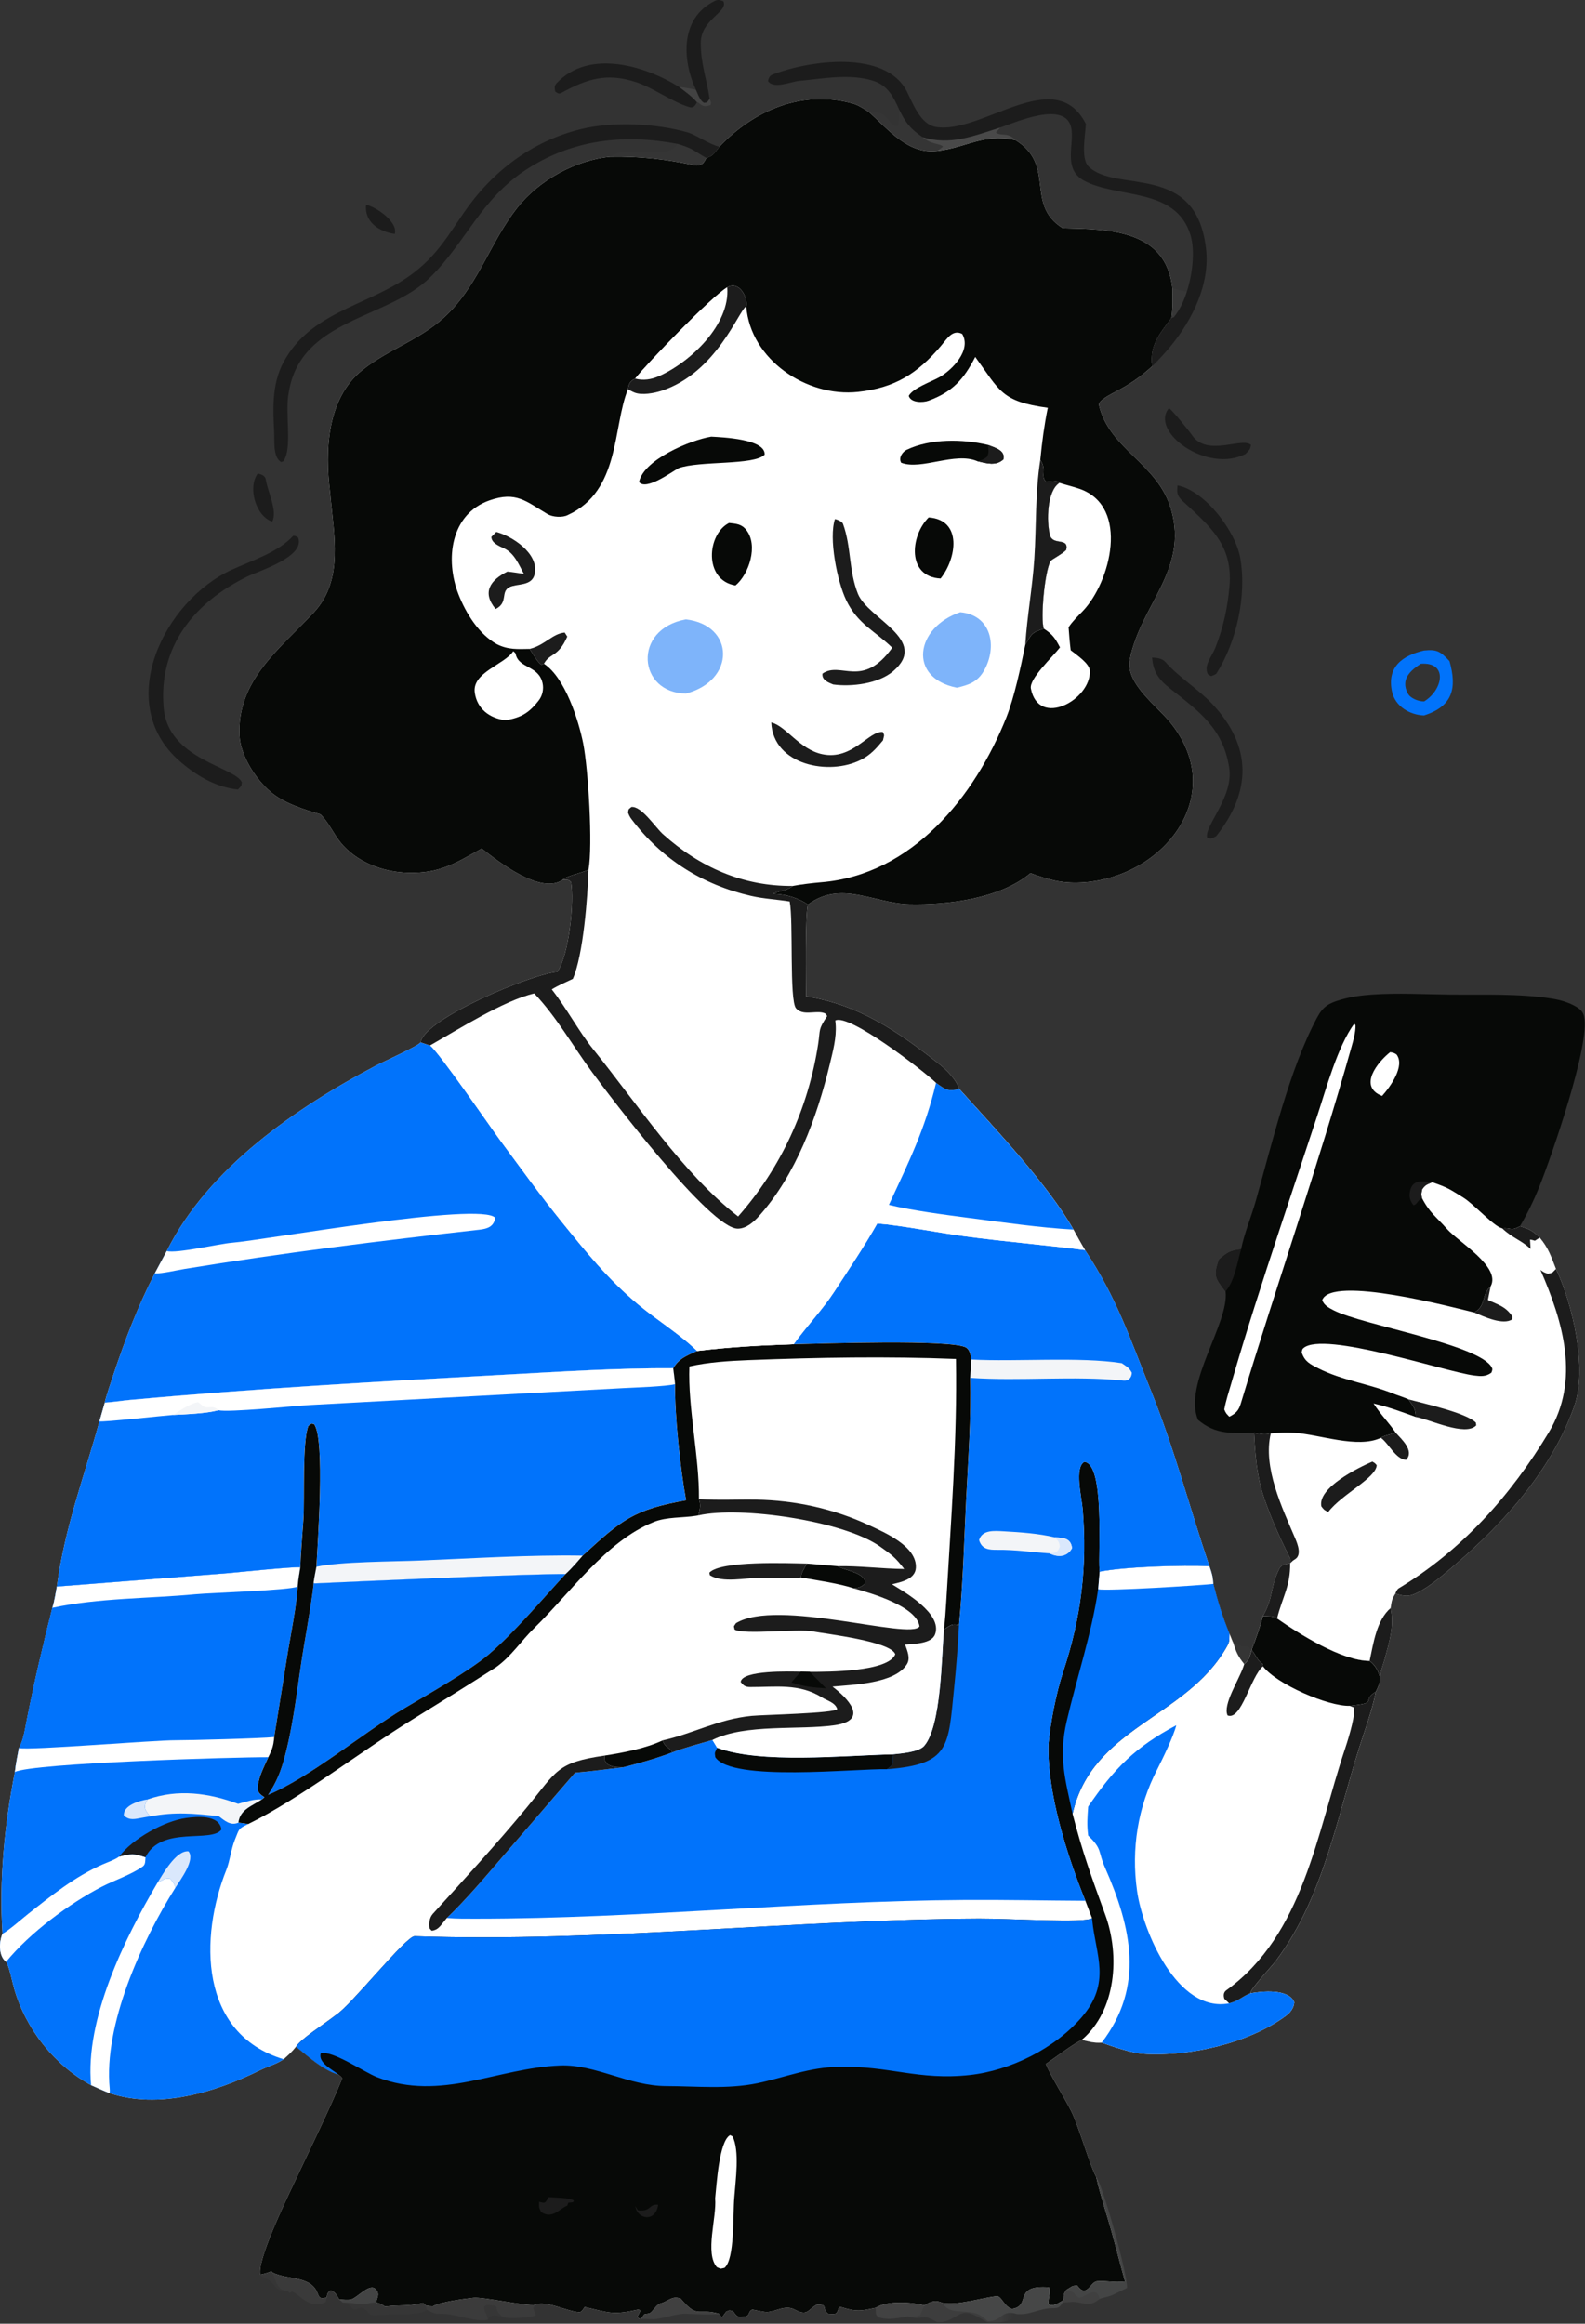 <?xml version="1.0" encoding="UTF-8"?> <svg xmlns="http://www.w3.org/2000/svg" width="1170" height="1715" viewBox="0 0 1170 1715" fill="none"><rect x="0" y="0" width="1170" height="1715" fill="#333333" stroke="none"/><path d="M310.492 769.312L317.435 771.573C323.78 776.065 362.043 831.91 369.894 842.502C384.04 861.589 399.22 882.738 414.884 902.058C432.94 924.328 448.986 944.339 471.441 962.999C485.421 974.619 501.824 984.628 514.592 997.078C539.962 994.058 560.39 993.019 585.84 992.119C594.967 979.409 607.275 966.349 615.585 953.659C625.765 938.139 638.475 919.068 647.575 902.958C665.825 904.428 693.305 909.919 713.025 912.539C742.465 916.449 771.825 918.859 800.935 922.619C824.725 958.679 833.695 986.949 849.545 1026.29C867.125 1069.91 877.825 1111.9 892.725 1155.89C894.695 1161.67 895.145 1162.97 895.645 1169.01C898.915 1181.84 902.465 1193.39 907.545 1205.69C908.005 1206.82 909.915 1211.78 910.365 1212.55C912.405 1219.29 913.995 1222.7 918.455 1228.22C922.105 1225.33 922.515 1222.38 923.975 1217.87L924.115 1217.09C926.545 1211.07 930.775 1198.87 932.205 1192.72C935.755 1192.84 940.105 1192.44 942.685 1194.5C959.095 1205.93 990.345 1225.77 1011.02 1225.83C1015.39 1229.09 1017.57 1233.36 1018.83 1238.69C1018.4 1243.03 1017.48 1244.42 1015.64 1248.5C1013.91 1257.32 1010.11 1269.54 1007.19 1278.08C987.625 1335.44 979.045 1397.36 941.895 1447.05C938.405 1451.71 923.335 1467.53 922.825 1471.23C931.565 1469.58 951.195 1467.64 955.375 1477.75C955.065 1481.93 952.595 1485.23 949.165 1487.78C921.765 1508.09 877.815 1518.05 844.085 1515.85C835.425 1515.29 820.795 1510.3 813.235 1507.56C807.285 1507.89 804.235 1506.88 798.535 1505.52C792.335 1508.48 778.615 1518.78 772.025 1523.31C775.575 1532.22 785.745 1548.09 790.895 1558.42C796.455 1569.56 804.595 1598.62 809.125 1606.55C812.055 1619.62 816.515 1632.78 820.175 1645.75C823.755 1658.41 826.885 1671.19 830.475 1683.81C822.395 1684.89 816.355 1682.99 809.625 1683.7C804.845 1684.2 802.195 1696.52 795.235 1686.89C791.205 1686.82 791.235 1687.71 787.085 1690.1C785.035 1693.18 785.315 1693.46 785.155 1697.09L784.325 1698.06C780.945 1699.95 778.995 1701.55 775.185 1701.37L773.885 1700.05C774.035 1695 775.655 1691.66 774.485 1688.21C747.135 1686.06 761.705 1702.02 747.035 1704.09C741.265 1702.66 739.275 1694.3 735.665 1694.71C724.105 1696.03 707.085 1701.67 695.685 1699.65C690.705 1697.32 686.855 1698.54 682.485 1701.47C672.855 1699.09 655.065 1697.71 646.455 1703.28C635.435 1705.62 632.515 1706.27 621.715 1703.02C620.455 1702.64 620.645 1702.75 619.315 1702.96C617.495 1708.42 617.345 1708.09 611.515 1707.76C606.195 1704.07 611.825 1700.61 603.035 1700.89C595.986 1704.86 596.304 1709.74 586.548 1704.57C579.754 1700.97 573.226 1705.87 566.323 1706.43C564.579 1706.54 557.577 1705.04 555.351 1704.58C550.957 1706.64 555.54 1710.2 545.531 1710.05C543.137 1708.98 542.777 1708.01 541.185 1705.87C537.726 1704.99 539.376 1704.89 536.058 1706.15L533.002 1710.27C531.545 1709.14 532.17 1709.89 531.343 1707.86C514.972 1702.86 515.438 1712.06 502.429 1696.45C495.763 1694.2 493.658 1698.39 487.474 1700.09C484.395 1700.94 482.381 1705.56 479.628 1707.33C474.478 1708.52 476.612 1706.73 473.159 1711.55L471.416 1711.09L470.594 1709.68L472.785 1705.44L471.461 1704.52C452.349 1708.77 450.317 1707.06 431.586 1702.68C431.408 1702.63 429.698 1706.62 427.625 1706.51C418.81 1706.08 402.695 1697.47 395.016 1701.01C389.614 1702.4 356.579 1695.05 349.399 1695.9C341.956 1696.77 325.437 1698.81 319.577 1702.15C317.214 1702.05 316.707 1702.07 314.388 1701.66C314.149 1701.25 312.692 1700.04 312.274 1699.66C300.98 1702.44 295.208 1700.95 284.236 1702.37C281.647 1700.67 280.865 1700.15 277.755 1699.36C277.923 1695.86 280.806 1693.66 277.548 1689.77C273.069 1684.42 263.797 1696 259.019 1697.13C256.666 1697.69 252.706 1697.23 250.359 1697.02C248.427 1693.8 247.38 1691.35 243.875 1690.42C241.504 1692.45 241.802 1692.63 241.034 1695.77C236.938 1696.44 235.928 1696.62 234.49 1692.7C229.616 1679.4 212.632 1682.92 201.155 1677.25L200.457 1676.31C197.957 1677.27 196.719 1677.75 194.094 1678.35L192.186 1678.77C189.527 1668.84 210.592 1624.86 216.001 1613.52C224.64 1594.79 244.461 1554.52 252.465 1534.25C252.834 1533.32 250.993 1532.16 249.895 1531.18C238.417 1527.75 227.935 1518.11 218.521 1510.57C215.311 1514.62 213.162 1516.41 209.378 1519.83C203.689 1523.61 197.877 1524.95 191.79 1527.97C159.007 1544.23 117.002 1556.95 80.924 1544.84C76.483 1543.15 71.628 1540.87 67.229 1538.94C39.996 1524.02 19.046 1497.51 10.453 1467.72C9.252 1463.56 6.544 1450.2 4.494 1447.93C-1.175 1443.6 -0.794 1433.08 1.874 1427.16C-0.758 1387.84 3.355 1346.46 11.006 1307.82C11.637 1301.82 12.83 1296.08 13.965 1290.15C17.316 1284.5 18.535 1275.7 19.84 1269.05C25.288 1241.32 31.71 1214.04 38.655 1186.64C40.156 1182.05 41.081 1175.81 41.979 1170.95C47.882 1127.07 62.022 1090.36 73.406 1049.02L77.345 1035.25C77.881 1031.72 82.309 1018.88 83.666 1014.81C92.327 988.828 101.676 964.249 114.219 939.879L123.094 923.328C153.652 862.068 218.782 817.369 277.754 786.357C283.607 783.279 308.508 772.091 310.492 769.312Z" fill="white"></path><path d="M801.193 1402.86C787.853 1369.82 773.013 1323.69 773.933 1287.48C775.483 1270.85 779.603 1249.68 784.783 1233.86C798.143 1193.69 802.713 1155.87 799.193 1113.79C798.483 1105.27 792.953 1082.99 800.423 1078.92C815.713 1080.49 810.453 1146.1 811.603 1158.69L811.723 1159.96C831.003 1156.18 872.933 1155.03 892.723 1155.89C894.693 1161.67 895.143 1162.97 895.643 1169.01C898.913 1181.84 902.463 1193.39 907.543 1205.69C908.003 1206.82 909.913 1211.78 910.363 1212.55C912.403 1219.29 913.993 1222.7 918.453 1228.22C922.103 1225.33 922.513 1222.38 923.973 1217.87L924.113 1217.09C926.543 1211.07 930.773 1198.87 932.203 1192.72C935.753 1192.84 940.103 1192.44 942.683 1194.5C959.093 1205.93 990.343 1225.77 1011.01 1225.83C1015.38 1229.09 1017.57 1233.36 1018.83 1238.69C1018.4 1243.03 1017.47 1244.42 1015.63 1248.5C1013.9 1257.32 1010.11 1269.54 1007.19 1278.08C987.623 1335.44 979.043 1397.36 941.893 1447.05C938.403 1451.71 923.333 1467.53 922.823 1471.23C931.563 1469.58 951.193 1467.64 955.373 1477.75C955.063 1481.93 952.593 1485.23 949.163 1487.78C921.763 1508.09 877.813 1518.05 844.083 1515.85C835.423 1515.29 820.793 1510.3 813.233 1507.56C807.283 1507.89 804.233 1506.88 798.533 1505.52C792.333 1508.48 778.613 1518.78 772.023 1523.31C775.573 1532.22 785.743 1548.09 790.893 1558.42C796.453 1569.56 804.593 1598.62 809.123 1606.55C812.053 1619.62 816.513 1632.78 820.173 1645.75C823.753 1658.41 826.883 1671.19 830.473 1683.81C822.393 1684.89 816.353 1682.99 809.623 1683.7C804.843 1684.2 802.193 1696.52 795.233 1686.89C791.203 1686.82 791.233 1687.71 787.083 1690.1C785.033 1693.18 785.313 1693.46 785.153 1697.09L784.323 1698.06C780.943 1699.95 778.993 1701.55 775.183 1701.37L773.883 1700.05C774.033 1695 775.653 1691.66 774.483 1688.21C747.133 1686.06 761.703 1702.02 747.033 1704.09C741.263 1702.66 739.273 1694.3 735.663 1694.71C724.103 1696.03 707.083 1701.67 695.683 1699.65C690.703 1697.32 686.853 1698.54 682.483 1701.47C672.853 1699.09 655.063 1697.71 646.453 1703.28C635.433 1705.62 632.513 1706.27 621.713 1703.02C620.453 1702.64 620.643 1702.75 619.313 1702.96C617.493 1708.42 617.343 1708.09 611.513 1707.76C606.193 1704.07 611.823 1700.61 603.033 1700.89C595.984 1704.86 596.302 1709.74 586.546 1704.57C579.752 1700.97 573.224 1705.87 566.321 1706.43C564.577 1706.54 557.575 1705.04 555.349 1704.58C550.955 1706.64 555.538 1710.2 545.529 1710.05C543.135 1708.98 542.775 1708.01 541.183 1705.87C537.724 1704.99 539.374 1704.89 536.056 1706.15L533 1710.27C531.543 1709.14 532.168 1709.89 531.341 1707.86C514.97 1702.86 515.436 1712.06 502.427 1696.45C495.761 1694.2 493.656 1698.39 487.472 1700.09C484.393 1700.94 482.379 1705.56 479.626 1707.33C474.476 1708.52 476.61 1706.73 473.157 1711.55L471.414 1711.09L470.592 1709.68L472.783 1705.44L471.459 1704.52C452.347 1708.77 450.315 1707.06 431.584 1702.68C431.406 1702.63 429.696 1706.62 427.623 1706.51C418.808 1706.08 402.693 1697.47 395.014 1701.01C389.612 1702.4 356.577 1695.05 349.397 1695.9C341.954 1696.77 325.435 1698.81 319.575 1702.15C317.212 1702.05 316.705 1702.07 314.386 1701.66C314.147 1701.25 312.69 1700.04 312.272 1699.66C300.978 1702.44 295.206 1700.95 284.234 1702.37C281.645 1700.67 280.863 1700.15 277.753 1699.36C277.921 1695.86 280.804 1693.66 277.546 1689.77C273.067 1684.42 263.795 1696 259.017 1697.13C256.664 1697.69 252.704 1697.23 250.357 1697.02C248.425 1693.8 247.378 1691.35 243.873 1690.42C241.502 1692.45 241.8 1692.63 241.032 1695.77C236.936 1696.44 235.926 1696.62 234.488 1692.7C229.614 1679.4 212.63 1682.92 201.153 1677.25L200.455 1676.31C197.955 1677.27 196.717 1677.75 194.092 1678.35L192.184 1678.77C189.525 1668.84 210.59 1624.86 215.999 1613.52C224.638 1594.79 244.459 1554.52 252.463 1534.25C252.832 1533.32 250.991 1532.16 249.893 1531.18C238.415 1527.75 227.933 1518.11 218.519 1510.57C221.86 1504.89 238.692 1494.36 248.156 1486.99C258.89 1480.33 299.703 1428.81 306.071 1429.04C442.535 1433.8 586.215 1416.65 722.753 1416.04C747.253 1415.94 800.423 1419.61 806.113 1415.74L801.193 1402.86Z" fill="#070907"></path><path d="M806.117 1415.74L806.268 1417.36C808.818 1442.89 820.557 1463.11 798.487 1488.8C778.707 1511.84 745.947 1528.15 715.817 1531.45C677.647 1535.62 656.247 1524.36 619.167 1525.46C598.107 1525.48 579.281 1533.3 559.042 1537.51C537.051 1542.08 513.788 1539.66 491.916 1539.62C464.183 1539.58 439.552 1523.42 413.458 1524.42C366.814 1526.21 325.659 1551.26 278.432 1533.08C268.746 1529.35 245.3 1513.02 236.731 1515.46C234.688 1522.59 245.699 1527.53 249.897 1531.18C238.419 1527.75 227.937 1518.11 218.523 1510.57C221.864 1504.89 238.696 1494.36 248.16 1486.99C258.894 1480.33 299.707 1428.81 306.075 1429.04C442.539 1433.8 586.22 1416.65 722.758 1416.04C747.258 1415.94 800.427 1419.61 806.117 1415.74Z" fill="#0173FB"></path><path d="M527.902 1622.53C528.984 1613.04 530.684 1580.28 538.929 1575.81L540.708 1576.7C546.157 1587.2 542.94 1609.33 542.054 1621.65C540.865 1634.91 542.529 1667.13 534.821 1673.77C531.044 1674.53 532.841 1674.68 529.234 1673.3C520.1 1663.07 529.174 1636.7 527.902 1622.53Z" fill="white"></path><path d="M469.016 1628.24L470.844 1631.29C480.896 1632.5 478.777 1626.39 485.826 1627.18C483.993 1640.38 470.349 1638.14 469.016 1628.24Z" fill="#1C1C1C"></path><path d="M932.202 1192.72C935.752 1192.84 940.102 1192.44 942.682 1194.5C959.092 1205.93 990.342 1225.77 1011.01 1225.83C1015.38 1229.09 1017.57 1233.36 1018.83 1238.69C1018.4 1243.03 1017.47 1244.42 1015.63 1248.5C1013.9 1257.32 1010.11 1269.54 1007.19 1278.08C987.622 1335.44 979.042 1397.36 941.892 1447.05C938.402 1451.71 923.332 1467.53 922.822 1471.23C931.562 1469.58 951.192 1467.64 955.372 1477.75C955.062 1481.93 952.592 1485.23 949.162 1487.78C921.762 1508.09 877.812 1518.05 844.082 1515.85C835.422 1515.29 820.792 1510.3 813.232 1507.56C807.282 1507.89 804.232 1506.88 798.532 1505.52C823.982 1483.83 826.792 1443.23 815.892 1413.28C806.042 1386.22 798.932 1366.82 791.742 1338.62C806.152 1274.82 874.572 1268.23 904.792 1216.68C907.682 1211.76 907.402 1211.58 907.542 1205.69C908.002 1206.82 909.912 1211.78 910.362 1212.55C912.402 1219.29 913.992 1222.7 918.452 1228.22C922.102 1225.33 922.512 1222.38 923.972 1217.87L924.112 1217.09C926.542 1211.07 930.772 1198.87 932.202 1192.72Z" fill="white"></path><path d="M868.286 1273.34C866.196 1281.65 858.476 1297.5 854.266 1305.82C839.876 1333.57 834.956 1364.65 839.336 1395.55C843.576 1425.45 869.106 1485.82 907.306 1478.56C915.356 1476.41 916.086 1473.85 922.826 1471.23C931.566 1469.58 951.196 1467.64 955.376 1477.75C955.066 1481.93 952.596 1485.23 949.166 1487.78C921.766 1508.09 877.816 1518.05 844.086 1515.85C835.426 1515.29 820.796 1510.3 813.236 1507.56C844.976 1466.16 835.296 1422.82 815.616 1378.22C810.386 1366.36 813.916 1364.92 803.256 1354.76C802.226 1346.33 802.676 1341.94 803.256 1333.38C822.646 1304.95 838.106 1289.35 868.286 1273.34Z" fill="#0173FB"></path><path d="M932.207 1192.72C935.757 1192.84 940.107 1192.44 942.687 1194.5C959.097 1205.93 990.347 1225.77 1011.02 1225.83C1015.39 1229.09 1017.58 1233.36 1018.84 1238.69C1018.41 1243.03 1017.48 1244.42 1015.64 1248.5C1004.32 1255.5 1018.25 1256.74 996.427 1258.99C980.567 1259.55 942.127 1242.92 932.297 1229.82L932.026 1227.98C928.546 1226.16 926.897 1221.32 923.977 1217.87L924.117 1217.09C926.547 1211.07 930.777 1198.87 932.207 1192.72Z" fill="#070907"></path><path d="M996.425 1258.99C1018.25 1256.74 1004.32 1255.5 1015.64 1248.5C1013.91 1257.32 1010.12 1269.54 1007.2 1278.08C987.625 1335.44 979.045 1397.36 941.895 1447.05C938.405 1451.71 923.335 1467.53 922.825 1471.23C916.085 1473.85 915.355 1476.41 907.305 1478.56L903.745 1475.18C903.435 1473.99 902.495 1470.91 905.225 1468.94C962.165 1427.8 972.025 1352.97 992.845 1290.75C996.495 1279.84 1000.84 1264.22 999.305 1260.18L996.425 1258.99Z" fill="#1C1C1C"></path><path d="M923.978 1217.87C926.898 1221.32 928.548 1226.16 932.028 1227.98L932.298 1229.82C922.998 1237.59 916.498 1270.07 906.158 1266.06C902.478 1258.16 914.398 1240.13 917.828 1230.11L918.458 1228.22C922.108 1225.33 922.518 1222.38 923.978 1217.87Z" fill="#1C1C1C"></path><path d="M811.729 1159.96C831.009 1156.18 872.939 1155.03 892.729 1155.89C894.699 1161.67 895.149 1162.97 895.649 1169.01C898.919 1181.84 902.469 1193.39 907.549 1205.69C907.409 1211.58 907.689 1211.76 904.799 1216.68C874.579 1268.23 806.159 1274.82 791.749 1338.62C786.209 1312.87 781.259 1296.65 787.439 1270.15C794.969 1237.85 805.809 1205.73 810.629 1172.97L811.729 1159.96Z" fill="#0173FB"></path><path d="M811.725 1159.96C831.005 1156.18 872.935 1155.03 892.725 1155.89C894.695 1161.67 895.145 1162.97 895.645 1169.01C885.245 1170.19 817.355 1174.38 810.625 1172.97L811.725 1159.96Z" fill="white"></path><path d="M397.944 1624.97C402.582 1626.28 402.265 1626.17 405.047 1621.62C409.809 1621.98 420.386 1621.94 423.565 1624.04L423.029 1625.31L419.509 1625.72L418.713 1627.91C413.652 1629.48 407.911 1638.35 399.442 1632.57C397.63 1629.01 397.887 1628.86 397.944 1624.97Z" fill="#1C1C1C"></path><path d="M647.575 902.961C665.825 904.431 693.305 909.921 713.025 912.541C742.465 916.451 771.825 918.861 800.935 922.621C824.725 958.681 833.695 986.951 849.545 1026.29C867.125 1069.91 877.825 1111.9 892.725 1155.89C872.935 1155.03 831.005 1156.18 811.725 1159.96L811.605 1158.69C810.455 1146.1 815.715 1080.49 800.425 1078.92C792.955 1082.99 798.485 1105.27 799.195 1113.79C802.715 1155.87 798.145 1193.69 784.785 1233.86C779.605 1249.68 775.485 1270.85 773.935 1287.48C773.015 1323.69 787.855 1369.82 801.195 1402.86C771.595 1402.71 741.875 1402.07 712.305 1402.25C591.96 1402.99 472.031 1416.09 351.67 1416.1C344.269 1416.1 337.23 1416.21 329.828 1415.58C343.614 1402.51 359.524 1383.74 371.897 1369.31L424.472 1308.36C436.364 1307.31 448.234 1305.76 460.086 1304.3C472.503 1301.15 484.222 1297.86 496.21 1293.32C505.248 1289.9 516.486 1286.92 525.898 1284.17L529.377 1289.91C561.595 1301.95 622.285 1295.62 658.915 1294.79C665.275 1294.12 678.165 1293.12 682.145 1288.62C694.865 1274.24 695.095 1222.05 696.785 1202.6C701.185 1199.85 702.805 1197.95 707.875 1199.5C710.795 1170.25 711.685 1137.17 713.135 1107.61C714.565 1078.74 717.045 1045.31 716.115 1016.9L717.055 1003.39C716.555 1000.61 715.935 996.571 713.495 994.791C704.485 988.181 601.835 991.801 585.84 992.121C594.967 979.411 607.275 966.351 615.585 953.661C625.765 938.141 638.475 919.071 647.575 902.961Z" fill="#0173FB"></path><path d="M717.057 1003.39C750.197 1005.17 796.707 1001.18 828.037 1006.09C831.677 1008.62 833.517 1009.38 835.487 1013.15C835.307 1016.87 833.087 1019.34 829.347 1018.96C792.047 1015.17 753.177 1019.5 716.117 1016.9L717.057 1003.39Z" fill="#F3F5F8"></path><path d="M529.378 1289.91C561.596 1301.95 622.286 1295.62 658.916 1294.79C659.316 1301.35 660.146 1302.09 654.726 1305.75C631.146 1305.2 540.066 1315.32 528.012 1296.87C527.442 1292.79 527.536 1294.18 529.378 1289.91Z" fill="#070907"></path><path d="M696.786 1202.6C701.186 1199.85 702.807 1197.95 707.877 1199.5C707.107 1215.23 705.837 1230.72 704.257 1246.32C699.927 1288.82 701.447 1302.18 654.727 1305.75C660.147 1302.09 659.317 1301.35 658.917 1294.79C665.277 1294.12 678.167 1293.12 682.147 1288.62C694.867 1274.24 695.096 1222.05 696.786 1202.6Z" fill="#1C1C1C"></path><path d="M774.834 1146.48C761.864 1145.58 749.324 1143.69 736.224 1143.84C729.834 1143.91 724.734 1143.4 722.734 1136.66C724.944 1128.92 734.114 1129.81 740.854 1130.18C753.384 1130.88 766.424 1131.75 778.624 1134.64C784.934 1134.93 790.504 1135.18 791.354 1142.59C787.884 1149.11 780.944 1149.59 774.834 1146.48Z" fill="#F3F5F8"></path><path d="M778.626 1134.64C784.936 1134.93 790.506 1135.18 791.356 1142.59C787.886 1149.11 780.946 1149.59 774.836 1146.48C779.456 1145.96 780.666 1145.94 782.346 1141.44C781.866 1137.75 781.116 1137.35 778.626 1134.64Z" fill="#DAE8FC"></path><path d="M41.979 1170.95L167.516 1161.13C174.702 1160.51 216.743 1156.13 221.692 1156.74C221.048 1160.95 219.959 1166.87 219.763 1170.99C218.88 1185.48 215.021 1204.24 212.56 1218.93L202.409 1282.03C201.966 1288.26 200.929 1291.24 198.059 1296.9C194.662 1304.56 190.086 1312.84 190.167 1321.04C191.531 1324.18 192.455 1324.51 195.219 1326.47L193.317 1328.08C185.837 1333.08 177.098 1335.56 176.018 1345.17C178.307 1345.48 180.98 1345.75 183.197 1346.24C175.614 1349.8 176.711 1349.72 173.401 1357.77C170.611 1364.55 169.743 1373.39 167.113 1379.96C147.294 1429.42 146.77 1500.93 209.378 1519.83C203.689 1523.61 197.877 1524.95 191.79 1527.97C159.007 1544.23 117.002 1556.95 80.924 1544.84C76.483 1543.15 71.628 1540.87 67.229 1538.94C39.996 1524.02 19.046 1497.51 10.453 1467.72C9.252 1463.56 6.544 1450.2 4.494 1447.93C-1.175 1443.6 -0.794 1433.08 1.874 1427.16C-0.758 1387.84 3.355 1346.46 11.006 1307.82C11.637 1301.82 12.83 1296.08 13.965 1290.15C17.316 1284.5 18.535 1275.7 19.84 1269.05C25.288 1241.32 31.71 1214.04 38.655 1186.64C40.156 1182.05 41.081 1175.81 41.979 1170.95Z" fill="#0173FB"></path><path d="M41.981 1170.95L167.518 1161.13C174.704 1160.51 216.745 1156.13 221.694 1156.74C221.05 1160.95 219.961 1166.87 219.765 1170.99C218.882 1185.48 215.023 1204.24 212.562 1218.93L202.411 1282.03C201.968 1288.26 200.931 1291.24 198.061 1296.9C174.452 1296.74 24.034 1301.18 11.008 1307.82C11.639 1301.82 12.832 1296.08 13.967 1290.15C17.318 1284.5 18.537 1275.7 19.842 1269.05C25.29 1241.32 31.712 1214.04 38.657 1186.64C40.158 1182.05 41.083 1175.81 41.981 1170.95Z" fill="#0173FB"></path><path d="M202.411 1282.03C201.968 1288.26 200.931 1291.24 198.061 1296.9C174.452 1296.74 24.034 1301.18 11.008 1307.82C11.639 1301.82 12.832 1296.08 13.967 1290.15C21.568 1292.03 113.543 1284.28 129.731 1284.38C138.625 1284.43 193.126 1283.06 202.411 1282.03Z" fill="white"></path><path d="M41.98 1170.95L167.517 1161.13C174.703 1160.51 216.744 1156.13 221.693 1156.74C221.049 1160.95 219.96 1166.87 219.764 1170.99C213.758 1173.77 155.725 1175.55 144.231 1176.63C109.562 1179.91 73.051 1179.28 38.656 1186.64C40.157 1182.05 41.082 1175.81 41.98 1170.95Z" fill="white"></path><path d="M116.257 1389.53C120.519 1387.46 121.537 1386.05 125.634 1386.63C128.115 1389.33 128.103 1389.78 129.571 1393.06C104.462 1432.77 76.357 1494.69 80.989 1541.46C81.144 1543.02 81.051 1543.09 80.926 1544.84C76.485 1543.15 71.63 1540.87 67.231 1538.94C62.631 1490.47 91.908 1430.71 116.257 1389.53Z" fill="white"></path><path d="M87.965 1370.25C97.326 1368.05 98.03 1367.68 107.391 1370.74C107.17 1373.39 107.509 1376.06 105.371 1377.58C96.833 1383.61 84.237 1387.81 75.318 1392.41C50.977 1404.94 21.679 1426.82 4.494 1447.93C-1.175 1443.6 -0.794 1433.08 1.874 1427.16C6.705 1424.66 16.263 1416.11 20.858 1412.49C38.224 1398.78 55.312 1385.02 75.746 1376.04C79.192 1374.53 85.205 1372.42 87.965 1370.25Z" fill="white"></path><path d="M108.998 1328.05C131.435 1320.16 154.114 1323.29 175.757 1331.33C181.539 1329.79 187.481 1327.69 193.317 1328.08C185.837 1333.08 177.098 1335.56 176.018 1345.17C170.21 1347.81 165.69 1343.61 161.311 1340.33C141.951 1338.49 130.243 1337.1 110.908 1340.52C106.761 1335.89 105.472 1333.53 108.998 1328.05Z" fill="#F3F5F8"></path><path d="M87.969 1370.25C97.666 1357.22 121.079 1343.99 137.455 1341.76C145.501 1340.67 161.752 1339.23 163.471 1350.2C156.328 1360.53 118.887 1347.09 107.395 1370.74C98.034 1367.68 97.33 1368.05 87.969 1370.25Z" fill="#1C1C1C"></path><path d="M116.258 1389.53C120.423 1382.79 130.067 1365.52 139.105 1366.37C144.346 1372.47 133.349 1387.13 129.572 1393.06C128.104 1389.78 128.116 1389.33 125.635 1386.63C121.538 1386.05 120.52 1387.46 116.258 1389.53Z" fill="#DAE8FC"></path><path d="M110.907 1340.52L104.555 1341.64C99.504 1342.55 95.57 1343.75 91.454 1339.95C90.817 1332.37 103.112 1328.91 108.997 1328.05C105.471 1333.53 106.76 1335.89 110.907 1340.52Z" fill="#DAE8FC"></path><path d="M310.491 769.312L317.434 771.573C323.779 776.065 362.042 831.91 369.893 842.502C384.039 861.589 399.219 882.738 414.883 902.058C432.939 924.328 448.985 944.339 471.44 962.999C485.42 974.619 501.823 984.628 514.591 997.078C506.962 1000.6 501.374 1002.4 496.961 1009.83C456.236 1009.59 413.678 1012.35 372.882 1014.56C280.629 1019.56 188.162 1024.78 96.163 1033.21C89.873 1033.8 83.649 1034.79 77.344 1035.25C77.88 1031.72 82.308 1018.88 83.665 1014.81C92.326 988.828 101.675 964.249 114.218 939.879L123.093 923.328C153.651 862.068 218.781 817.369 277.753 786.357C283.606 783.279 308.507 772.091 310.491 769.312Z" fill="#0173FB"></path><path d="M123.094 923.328C130.498 925.338 161.846 917.918 171.205 917.198C194.291 915.398 355.177 886.628 365.6 898.858C364.481 905.278 360.03 906.888 353.849 907.578C281.131 915.708 208.341 924.728 136.121 936.568C130.189 937.538 119.851 940.028 114.219 939.878L123.094 923.328Z" fill="white"></path><path d="M77.343 1035.25C83.648 1034.79 89.872 1033.8 96.162 1033.21C188.161 1024.78 280.628 1019.56 372.881 1014.56C413.677 1012.35 456.235 1009.59 496.96 1009.83C497.424 1013.62 498.033 1017.8 498.338 1021.58C497.916 1043.93 502.359 1085.12 506.466 1107.28C467.694 1114.14 458.874 1121.77 430.134 1148.11C425.948 1152.93 422.192 1157.45 417.456 1161.74C390.956 1161.42 267.649 1167.07 231.996 1168.65C231.823 1168.43 231.65 1168.22 231.477 1168.01C231.99 1164.14 232.832 1160.17 233.563 1156.33C234.333 1140.6 240.185 1061.32 231.765 1051.04C229.068 1050.56 230.455 1050.44 227.601 1052.42C222.951 1064.82 225.028 1105.79 223.927 1121.95C223.338 1130.59 221.894 1148.32 221.69 1156.74C216.741 1156.13 174.7 1160.51 167.514 1161.13L41.977 1170.95C47.88 1127.07 62.02 1090.36 73.404 1049.02L77.343 1035.25Z" fill="#0173FB"></path><path d="M77.345 1035.25C83.65 1034.79 89.874 1033.8 96.164 1033.21C188.163 1024.78 280.63 1019.56 372.883 1014.56C413.679 1012.35 456.237 1009.59 496.962 1009.83C497.426 1013.62 498.035 1017.8 498.34 1021.58C492.066 1023.28 467.665 1024.1 459.941 1024.51L386.737 1028.42L228.604 1036.99C216.669 1037.72 168.422 1042.6 161.248 1040.84C152.332 1043.26 137.424 1043.84 127.809 1044.31C120.424 1044.84 75.492 1049.82 73.406 1049.02L77.345 1035.25Z" fill="white"></path><path d="M127.812 1044.31C132.363 1041.29 140.896 1035.61 146.143 1034.85C147.676 1035.89 148.386 1036.52 149.57 1037.51C153.281 1040.62 156.757 1036.24 161.252 1040.84C152.336 1043.26 137.427 1043.84 127.812 1044.31Z" fill="#F3F5F8"></path><path d="M233.563 1156.33C250.81 1152.49 290.982 1152.52 310.073 1151.73C349.681 1150.1 390.655 1147.46 430.134 1148.11C425.948 1152.93 422.192 1157.45 417.456 1161.74C390.956 1161.42 267.649 1167.07 231.996 1168.65C231.823 1168.43 231.65 1168.22 231.477 1168.01C231.99 1164.14 232.832 1160.17 233.563 1156.33Z" fill="#F3F5F8"></path><path d="M585.838 992.119C601.833 991.799 704.483 988.179 713.493 994.789C715.933 996.569 716.553 1000.61 717.053 1003.39L716.113 1016.9C717.043 1045.31 714.563 1078.74 713.133 1107.61C711.683 1137.17 710.793 1170.25 707.873 1199.5C702.803 1197.95 701.183 1199.85 696.783 1202.6C695.093 1222.05 694.863 1274.24 682.143 1288.62C678.163 1293.12 665.273 1294.12 658.913 1294.79C622.283 1295.62 561.593 1301.95 529.375 1289.91L525.896 1284.17C550.262 1272.03 589.853 1277.08 616.183 1273.29C642.203 1269.54 625.103 1252.85 614.523 1244.79C629.593 1243.31 660.623 1242.68 669.483 1228.21C672.193 1223.78 669.723 1218.38 668.123 1213.81C674.933 1213.17 687.763 1213.18 690.283 1206.11C695.733 1190.79 667.653 1175.05 658.403 1169.27C665.193 1167.67 675.663 1165.57 676.073 1157.01C676.823 1141.19 653.133 1131.12 641.533 1125.7C615.393 1113.48 586.793 1107.25 558.024 1106.8C544.009 1106.58 529.933 1107.37 515.959 1106.39C517.49 1111.47 516.683 1113.14 515.543 1118.42L513.686 1118.74C504.138 1120.3 492.033 1119.45 482.461 1123.34C447.144 1137.69 421.172 1175.41 394.471 1201.47C384.517 1211.19 377.755 1222.08 366.412 1230.32C346.112 1243.32 324.651 1256.62 304.296 1269.17C266.8 1292.29 221.656 1327.36 183.195 1346.24C180.978 1345.75 178.305 1345.48 176.016 1345.17C177.096 1335.56 185.835 1333.08 193.315 1328.08L195.217 1326.47C192.453 1324.51 191.529 1324.18 190.165 1321.04C190.084 1312.84 194.66 1304.56 198.057 1296.9C200.927 1291.24 201.964 1288.26 202.407 1282.03L212.558 1218.93C215.019 1204.24 218.878 1185.48 219.761 1170.99C219.957 1166.87 221.046 1160.95 221.69 1156.74C221.894 1148.32 223.338 1130.59 223.927 1121.95C225.028 1105.79 222.951 1064.82 227.601 1052.42C230.455 1050.44 229.068 1050.56 231.765 1051.04C240.185 1061.32 234.333 1140.6 233.563 1156.33C232.832 1160.17 231.99 1164.14 231.477 1168.01C231.65 1168.22 231.823 1168.43 231.996 1168.65C267.649 1167.07 390.956 1161.42 417.456 1161.74C422.192 1157.45 425.948 1152.93 430.134 1148.11C458.874 1121.77 467.694 1114.14 506.466 1107.28C502.359 1085.12 497.916 1043.93 498.338 1021.58C498.033 1017.8 497.424 1013.62 496.96 1009.83C501.373 1002.4 506.961 1000.6 514.59 997.079C539.96 994.059 560.388 993.019 585.838 992.119Z" fill="white"></path><path d="M231.483 1168.01C231.656 1168.22 231.829 1168.43 232.002 1168.65C267.655 1167.07 390.962 1161.42 417.462 1161.74C400.609 1179.98 378.931 1205.68 360.421 1221.35C346.209 1233.38 315.433 1250.75 298.527 1260.77C268.357 1278.63 229.261 1311.57 197.914 1324.68C204.35 1314.93 207.382 1307.22 210.391 1295.8C217.446 1269.01 219.905 1240.37 224.67 1213.01C225.748 1206.82 231.664 1172.34 231.483 1168.01Z" fill="#0173FB"></path><path d="M585.838 992.119C601.833 991.799 704.483 988.179 713.493 994.789C715.933 996.569 716.553 1000.61 717.053 1003.39L716.113 1016.9C717.043 1045.31 714.563 1078.74 713.133 1107.61C711.683 1137.17 710.793 1170.25 707.873 1199.5C702.803 1197.95 701.183 1199.85 696.783 1202.6C697.623 1195.6 698.113 1188.81 698.513 1181.77C701.953 1122.25 706.683 1062.62 705.643 1002.98C654.723 1000.98 603.473 1001.86 552.56 1003.84C538.235 1004.4 522.818 1005.36 508.886 1008.51C507.73 1038.99 516.212 1074.89 515.959 1106.39C517.49 1111.47 516.683 1113.14 515.543 1118.42L513.686 1118.74C504.138 1120.3 492.033 1119.45 482.461 1123.34C447.144 1137.69 421.172 1175.41 394.471 1201.47C384.517 1211.19 377.755 1222.08 366.412 1230.32C346.112 1243.32 324.651 1256.62 304.296 1269.17C266.8 1292.29 221.656 1327.36 183.195 1346.24C180.978 1345.75 178.305 1345.48 176.016 1345.17C177.096 1335.56 185.835 1333.08 193.315 1328.08L195.217 1326.47C192.453 1324.51 191.529 1324.18 190.165 1321.04C190.084 1312.84 194.66 1304.56 198.057 1296.9C200.927 1291.24 201.964 1288.26 202.407 1282.03L212.558 1218.93C215.019 1204.24 218.878 1185.48 219.761 1170.99C219.957 1166.87 221.046 1160.95 221.69 1156.74C221.894 1148.32 223.338 1130.59 223.927 1121.95C225.028 1105.79 222.951 1064.82 227.601 1052.42C230.455 1050.44 229.068 1050.56 231.765 1051.04C240.185 1061.32 234.333 1140.6 233.563 1156.33C232.832 1160.17 231.99 1164.14 231.477 1168.01C231.658 1172.34 225.742 1206.82 224.664 1213.01C219.899 1240.37 217.44 1269.01 210.385 1295.8C207.376 1307.22 204.344 1314.93 197.908 1324.68C229.255 1311.57 268.351 1278.63 298.521 1260.77C315.427 1250.75 346.203 1233.38 360.415 1221.35C378.925 1205.68 400.603 1179.98 417.456 1161.74C422.192 1157.45 425.948 1152.93 430.134 1148.11C458.874 1121.77 467.694 1114.14 506.466 1107.28C502.359 1085.12 497.916 1043.93 498.338 1021.58C498.033 1017.8 497.424 1013.62 496.96 1009.83C501.373 1002.4 506.961 1000.6 514.59 997.079C539.96 994.059 560.388 993.019 585.838 992.119Z" fill="#070907"></path><path d="M515.96 1106.39C529.934 1107.37 544.01 1106.58 558.025 1106.8C586.794 1107.25 615.394 1113.48 641.534 1125.7C653.134 1131.12 676.824 1141.19 676.074 1157.01C675.664 1165.57 665.194 1167.67 658.404 1169.27C667.654 1175.05 695.734 1190.79 690.284 1206.11C687.764 1213.18 674.934 1213.17 668.124 1213.81C669.724 1218.38 672.194 1223.78 669.484 1228.21C660.624 1242.68 629.594 1243.31 614.524 1244.79C625.104 1252.85 642.204 1269.54 616.184 1273.29C589.854 1277.08 550.263 1272.03 525.897 1284.17C516.485 1286.92 505.247 1289.9 496.209 1293.32C494.007 1289.16 491.182 1290.32 489.078 1284.51C511.811 1279.5 530.161 1268.78 554.924 1266.39C563.743 1265.54 616.004 1264.56 618.024 1261.38C616.514 1256.5 610.614 1255.2 606.784 1252.8C589.895 1242.23 572.558 1245.17 553.881 1245.1C550.094 1245.09 549.016 1244.12 546.753 1241.41C547.734 1232.43 583.498 1233.68 591.144 1233.77L597.734 1233.91C610.904 1233.9 655.714 1233.97 660.854 1220.94C657.684 1211.38 609.864 1205.93 600.164 1204.07C588.849 1201.9 549.438 1206.71 542.299 1202.72C541.61 1199.46 541.382 1200.99 543.255 1198C573.676 1179.3 671.994 1210.7 678.744 1200.38C676.684 1185.45 642.394 1175.64 630.284 1172.31C633.774 1172.05 636.484 1171.03 638.804 1168.41C638.594 1160.95 625.024 1159.26 619.064 1156.35L618.174 1155.9C633.674 1155.56 651.154 1157.82 667.454 1157.98C661.004 1149.5 658.064 1147.36 649.414 1141.27C622.894 1122.57 546.788 1111.32 515.544 1118.42C516.684 1113.14 517.491 1111.47 515.96 1106.39Z" fill="#1C1C1C"></path><path d="M591.145 1233.77L597.735 1233.91L609.725 1246.05C599.605 1245.34 593.759 1244.91 584.156 1241.69C586.423 1239.03 588.817 1236.39 591.145 1233.77Z" fill="#070907"></path><path d="M329.829 1415.58L328.138 1417.68C325.103 1421.4 323.321 1424.5 318.653 1424.98L317.126 1423.34C316.453 1419.92 316.948 1415.39 319.382 1412.65C342.689 1386.93 366.608 1360.97 388.682 1334.21C411.192 1306.92 410.851 1300.81 446.302 1295.7C446.515 1300.34 445.802 1298.31 448.429 1302.06C452.394 1304.37 455.39 1304.28 460.087 1304.3C448.235 1305.76 436.365 1307.31 424.473 1308.36L371.898 1369.31C359.525 1383.74 343.615 1402.51 329.829 1415.58Z" fill="#1C1C1C"></path><path d="M591.429 1164.29C581.727 1164.91 570.993 1164.38 561.185 1164.45C550.205 1164.52 533.317 1168.51 523.981 1162.56L523.664 1160.69C532.086 1151.65 582.006 1153.74 595.689 1153.99C594.079 1156.83 591 1161.31 591.429 1164.29Z" fill="#1C1C1C"></path><path d="M595.683 1153.99L618.172 1155.9L619.062 1156.35C625.022 1159.26 638.592 1160.95 638.802 1168.41C636.482 1171.03 633.772 1172.05 630.282 1172.31C620.362 1168.87 602.182 1166.16 591.423 1164.29C590.994 1161.31 594.073 1156.83 595.683 1153.99Z" fill="#070907"></path><path d="M446.305 1295.7C459.863 1293.59 476.714 1290.41 489.083 1284.51C491.187 1290.32 494.012 1289.16 496.214 1293.32C484.226 1297.86 472.507 1301.15 460.09 1304.3C455.393 1304.28 452.397 1304.37 448.432 1302.06C445.805 1298.31 446.518 1300.34 446.305 1295.7Z" fill="#070907"></path><path d="M530.993 108.283C556.506 81.439 592.005 66.067 629.377 76.371C633.547 77.522 637.667 80.252 641.327 82.597C656.057 95.871 670.247 113.983 691.817 111.435C714.307 108.781 724.347 98.645 749.487 103.335C779.817 121.916 756.167 150.72 784.517 168.417C817.787 169.263 860.627 169.02 865.437 212.704C865.597 221.008 865.837 226.54 864.717 234.713C856.037 246.38 848.427 254.99 850.527 270.316C841.307 278.691 833.877 283.715 822.817 289.457C820.257 290.787 810.887 295.441 811.207 298.917C818.877 331.879 854.767 341.806 864.527 376.1C877.267 420.849 842.157 446.016 834.037 486.549C830.447 504.443 854.007 520.782 864.417 533.88C907.367 587.927 857.607 648.574 797.897 651.336C783.107 652.015 774.027 649.199 760.657 644.433C738.157 663.344 699.727 667.945 671.197 667.327C645.027 666.759 620.997 649.44 596.412 667.561C594.233 676.238 594.972 723.825 594.987 735.363C633.967 741.487 662.487 761.026 692.857 784.971C698.757 789.621 705.747 796.59 708.127 803.761C734.287 832.612 773.977 874.91 792.367 907.49C795.157 912.5 797.957 917.75 800.937 922.62C771.827 918.86 742.467 916.45 713.027 912.54C693.307 909.92 665.827 904.43 647.577 902.96C638.477 919.07 625.767 938.14 615.587 953.66C607.277 966.35 594.969 979.41 585.842 992.12C560.392 993.02 539.964 994.06 514.594 997.08C501.826 984.63 485.423 974.62 471.443 963C448.988 944.34 432.942 924.33 414.886 902.06C399.222 882.74 384.042 861.59 369.896 842.503C362.045 831.911 323.782 776.066 317.437 771.574L310.494 769.314C313.141 751.772 393.192 718.514 411.428 717.304C420.121 704.508 424.029 665.32 421.52 651.032C419.303 648.85 419.495 649.569 415.499 649.264C399.241 660.696 367.56 635.7 355.603 626.253C336.485 636.912 324.6 644.855 301.192 644.103C282.778 643.749 262.924 636.198 251.175 621.525C245.875 614.905 243.044 607.629 236.634 601.053C223.953 597.285 209.703 592.934 199.67 584.375C188.514 574.857 177.539 557.61 176.793 543.037C174.696 502.064 206.746 478.737 231.522 452.143C254.182 427.821 246.321 394.405 243.649 363.436C239.863 332.788 241.089 294.237 267.542 273.072C287.762 256.894 312.797 250.052 331.812 230.408C354.172 207.31 362.49 177.822 381.814 153.325C397.706 133.179 424.786 118.084 450.541 115.713C472.87 115.348 491.357 117.484 513.132 122.074C515.14 122.498 517.171 121.604 518.9 120.657C520.148 118.839 520.513 118.552 521.362 116.551C526.545 115.167 527.549 112.636 530.993 108.283Z" fill="white"></path><path d="M530.993 108.283C556.506 81.439 592.005 66.067 629.377 76.371C633.547 77.522 637.667 80.252 641.327 82.597C656.057 95.871 670.247 113.983 691.817 111.435C714.307 108.781 724.347 98.645 749.487 103.335C779.817 121.916 756.167 150.72 784.517 168.417C817.787 169.263 860.627 169.02 865.437 212.704C865.597 221.008 865.837 226.54 864.717 234.713C856.037 246.38 848.427 254.99 850.527 270.316C841.307 278.691 833.877 283.715 822.817 289.457C820.257 290.787 810.887 295.441 811.207 298.917C818.877 331.879 854.767 341.806 864.527 376.1C877.267 420.849 842.157 446.016 834.037 486.549C830.447 504.443 854.007 520.782 864.417 533.88C907.367 587.927 857.607 648.574 797.897 651.336C783.107 652.015 774.027 649.199 760.657 644.433C738.157 663.344 699.727 667.945 671.197 667.327C645.027 666.759 620.997 649.44 596.412 667.561C589.645 662.944 580.459 660.115 572.286 659.783L570.744 659.726C571.455 658.439 581.105 657.484 585.316 653.859C590.786 652.762 600.557 651.621 606.177 651.163C673.357 645.681 719.687 587.87 742.957 529.241C748.737 514.655 753.547 492.018 756.847 475.839C761.737 467.601 761.537 466.926 770.527 464.008C767.947 457.326 771.007 422.072 775.537 414.03C776.127 412.992 784.487 408.74 787.077 405.784C789.127 396.391 777.187 402.804 775.107 395.105C772.367 384.942 772.817 362.126 782.087 356.364C780.147 353.793 777.887 356.034 771.807 355.145C768.037 351.042 772.927 347.034 767.927 339.381C769.147 326.5 770.857 313.652 773.447 300.974C738.877 296.278 738.037 288.254 719.897 263.439C711.427 279.967 703.117 289.254 685.447 295.722C681.187 297.283 672.277 297.358 670.807 292.138C673.967 286.334 687.477 281.776 693.627 278.28C703.087 272.904 717.257 258.241 710.257 246.443C703.107 242.835 699.037 250.041 694.647 255.217C677.147 275.893 660.387 286.294 633.337 289.228C595.54 293.326 553.964 265.504 550.863 226.173C552.163 219.034 545.405 206.919 536.829 212.098C525.518 218.529 477.501 268.386 468.879 279.433C465.244 281.064 464.006 283.209 463.528 287.276C452.187 314.999 457.989 362.336 419.158 380.103C415.258 382.186 407.946 381.656 404.259 379.478C388.243 370.017 381.075 362.423 361.407 369.294C332.305 379.462 328.529 413.225 338.392 438.524C343.825 452.461 353.434 468.133 366.851 475.482C375.021 479.612 382.152 479.071 391.003 478.923C392.966 481.91 397.112 489.423 399.841 490.65L401.533 489.877C417.144 500.131 427.11 531.711 430.501 548.711C434.216 567.339 437.686 623.997 434.409 641.905C429.152 644.418 417.571 646.65 415.499 649.264C399.241 660.696 367.56 635.7 355.603 626.253C336.485 636.912 324.6 644.855 301.192 644.103C282.778 643.749 262.924 636.198 251.175 621.525C245.875 614.905 243.044 607.629 236.634 601.053C223.953 597.285 209.703 592.934 199.67 584.375C188.514 574.857 177.539 557.61 176.793 543.037C174.696 502.064 206.746 478.737 231.522 452.143C254.182 427.821 246.321 394.405 243.649 363.436C239.863 332.788 241.089 294.237 267.542 273.072C287.762 256.894 312.797 250.052 331.812 230.408C354.172 207.31 362.49 177.822 381.814 153.325C397.706 133.179 424.786 118.084 450.541 115.713C472.87 115.348 491.357 117.484 513.132 122.074C515.14 122.498 517.171 121.604 518.9 120.657C520.148 118.839 520.513 118.552 521.362 116.551C526.545 115.167 527.549 112.636 530.993 108.283Z" fill="#070907"></path><path d="M782.09 356.363C787.09 358.03 792.51 359.19 797.4 360.966C834 374.27 819.79 429.568 799.3 450.98C795.5 454.941 791.92 458.283 788.79 462.924C789.21 468.806 789.62 474.041 790.36 479.906C794.57 483.244 804.24 489.616 804.49 494.999C805.49 516.509 766.67 537.554 760.97 508.199C759.57 500.957 777.15 484.704 782.45 477.808C778.86 470.987 777.03 468.214 770.53 464.007C767.95 457.325 771.01 422.071 775.54 414.029C776.13 412.991 784.49 408.739 787.08 405.783C789.13 396.39 777.19 402.803 775.11 395.104C772.37 384.941 772.82 362.125 782.09 356.363Z" fill="white"></path><path d="M378.855 480.633C379.898 481.549 380.414 481.678 380.678 482.862C383.042 493.451 397.58 491.015 400.493 504.181C401.474 508.617 400.391 513.475 397.672 516.977C390.241 526.551 384.417 529.605 373.323 531.589C361.637 530.285 352.135 523.334 350.452 511.133C348.4 496.26 372.334 490.539 378.855 480.633Z" fill="white"></path><path d="M394.375 733.223C410.813 750.491 422.883 772.044 436.997 791.218C449.958 808.826 524.179 906.971 544.672 906.811C551.043 906.761 556.535 901.731 560.515 897.271C587.531 866.981 603.108 824.632 612.488 785.61C614.778 776.084 617.618 765.748 616.858 755.89C616.788 754.984 616.688 754.081 616.598 753.178C626.838 747.854 681.448 790.072 690.978 799.205C698.058 804.278 699.618 805.722 708.128 803.762C734.288 832.613 773.978 874.911 792.368 907.491C795.158 912.501 797.957 917.751 800.938 922.621C771.827 918.861 742.467 916.451 713.027 912.541C693.307 909.921 665.828 904.431 647.578 902.961C638.478 919.071 625.768 938.141 615.588 953.661C607.278 966.351 594.97 979.411 585.843 992.121C560.393 993.021 539.965 994.061 514.595 997.081C501.827 984.631 485.424 974.621 471.444 963.001C448.989 944.341 432.943 924.331 414.887 902.061C399.223 882.741 384.043 861.591 369.897 842.504C362.046 831.912 323.782 776.067 317.438 771.575C338.482 759.672 372.067 738.351 394.375 733.223Z" fill="white"></path><path d="M690.974 799.203C698.054 804.276 699.614 805.72 708.124 803.76C734.284 832.611 773.974 874.909 792.364 907.489C767.904 906.149 739.814 902.109 715.294 898.899C697.414 896.559 673.254 893.429 656.164 889.249C670.844 857.509 682.734 833.849 690.974 799.203Z" fill="#0173FB"></path><path d="M582.922 665.341C573.274 663.809 563.973 663.409 554.472 661.244C518.629 653.075 488.299 633.979 466.117 604.536C464.787 602.771 464.358 601.669 463.553 599.685C464.303 596.493 463.531 597.841 466.096 595.592C473.6 594.79 483.665 610.552 489.366 615.659C516.562 640.021 548.451 654.248 585.314 653.857C581.103 657.482 571.453 658.437 570.742 659.724L572.284 659.781C580.457 660.113 589.643 662.942 596.41 667.559C594.231 676.236 594.97 723.823 594.985 735.361C633.965 741.485 662.485 761.024 692.855 784.969C698.755 789.619 705.745 796.588 708.125 803.759C699.615 805.719 698.055 804.275 690.975 799.202C681.445 790.069 626.835 747.851 616.595 753.175C616.685 754.078 616.785 754.981 616.855 755.887C617.615 765.745 614.775 776.081 612.485 785.607C603.105 824.629 587.528 866.978 560.512 897.268C556.532 901.728 551.04 906.758 544.669 906.808C524.176 906.968 449.956 808.823 436.995 791.215C422.881 772.041 410.81 750.488 394.372 733.22C372.064 738.348 338.479 759.669 317.435 771.572L310.492 769.312C313.139 751.77 393.19 718.512 411.426 717.302C420.119 704.506 424.027 665.318 421.518 651.03C419.301 648.848 419.493 649.567 415.497 649.262C417.569 646.648 429.15 644.416 434.407 641.903C433.805 661.901 430.591 704.932 422.833 722.453C417.892 724.775 411.839 727.376 407.29 730.225C418.236 744.103 427.21 761.183 437.812 774.32C469.965 814.159 504.412 866.508 544.867 897.818C576.424 862.088 596.618 818.217 603.915 770.705C605.705 759.105 603.705 760.495 610.575 749.91C609.505 748.154 609.265 747.797 607.115 747.336C601.045 746.042 592.401 749.702 587.62 744.207C582.525 738.35 585.775 679.414 582.922 665.341Z" fill="#1C1C1C"></path><path d="M394.133 726.133C402.717 725.197 403.238 724.936 408.082 732.07C401.163 731.51 398.642 731.556 394.133 726.133Z" fill="#1C1C1C"></path><path d="M767.924 339.379C772.924 347.032 768.034 351.04 771.804 355.143C777.884 356.032 780.144 353.791 782.084 356.362C772.814 362.124 772.364 384.94 775.104 395.103C777.184 402.802 789.124 396.389 787.074 405.782C784.484 408.738 776.124 412.99 775.534 414.028C771.004 422.07 767.944 457.324 770.524 464.006C761.534 466.924 761.734 467.599 756.844 475.837C758.204 454.547 762.144 433.393 763.504 412.361C765.154 386.959 763.994 364.886 767.924 339.379Z" fill="#1C1C1C"></path><path d="M536.825 212.098C539.085 239.458 509.723 267.289 486.399 277.628C480.81 280.105 474.826 281.011 468.875 279.433C477.497 268.386 525.514 218.529 536.825 212.098Z" fill="white"></path><path d="M536.824 212.099C545.4 206.92 552.158 219.035 550.858 226.174C545.458 228.555 529.156 275.242 488.135 288.468C482.824 290.18 474.003 291.823 468.607 289.798C466.843 289.137 465.164 288.194 463.523 287.277C464.001 283.21 465.239 281.065 468.874 279.434C474.825 281.012 480.809 280.106 486.398 277.629C509.722 267.29 539.084 239.459 536.824 212.099Z" fill="#1C1C1C"></path><path d="M391 478.921C402.215 476.18 407.721 467.681 416.835 466.855L418.73 469.842C412.084 485.187 405.764 481.856 401.53 489.875L399.838 490.648C397.109 489.421 392.963 481.908 391 478.921Z" fill="#1C1C1C"></path><path d="M506.324 457.133C542.654 461.396 543.084 502.43 506.329 511.864C470.952 511.534 466.48 464.338 506.324 457.133Z" fill="#7EB4FA"></path><path d="M708.798 451.844C731.788 453.859 736.568 477.272 726.258 495.149C721.518 503.371 715.048 505.563 706.338 507.564C669.918 500.369 675.608 463.081 708.798 451.844Z" fill="#7EB4FA"></path><path d="M616.353 383.074C618.253 383.491 621.633 384.954 622.253 386.557C628.543 403.773 626.373 420.982 633.343 438.402C641.033 456.903 686.083 472.282 659.433 495.275C648.583 504.639 628.643 507.051 615.023 505.173C611.323 503.69 606.463 501.798 607.133 497.161C620.633 487.647 636.573 508.748 658.623 478.054C645.973 465.693 633.203 460.728 624.683 443.057C617.953 429.114 611.613 397.107 616.353 383.074Z" fill="#1C1C1C"></path><path d="M525.024 322.277C533.257 322.741 565.117 323.979 564.446 335.533C556.738 343.659 516.301 339.858 500.82 345.56C495.342 348.63 476.871 362.22 471.734 355.803C474.836 339.39 509.517 324.802 525.024 322.277Z" fill="#070907"></path><path d="M538.18 385.953C543.44 386.544 547.368 386.689 550.881 391.121C559.921 402.526 552.902 423.852 542.902 432.114C519.173 428.208 521.867 394.072 538.18 385.953Z" fill="#070907"></path><path d="M721.445 340.381C704.865 333.28 680.075 347.255 665.235 341.521C663.085 337.874 666.135 333.446 669.395 331.905C687.005 323.598 710.645 323.934 729.235 328.363C734.235 330.319 742.215 332.341 740.745 338.971C735.215 344.199 728.135 341.945 721.445 340.381Z" fill="#070907"></path><path d="M729.235 328.363C734.235 330.319 742.215 332.341 740.745 338.971C735.215 344.199 728.135 341.945 721.445 340.381C724.955 339.418 725.385 339.527 728.405 337.349C730.315 334.187 729.625 332.102 729.235 328.363Z" fill="#1C1C1C"></path><path d="M685.516 381.879C710.596 383.657 706.126 412.192 694.326 426.969C669.356 425.731 671.796 395.601 685.516 381.879Z" fill="#070907"></path><path d="M569.312 533.176C580.351 535.885 590.116 553.107 607.044 556.666C629.264 561.335 641.253 539.14 651.663 540.251C653.113 543.229 652.623 542.371 651.773 546.435C646.683 552.534 642.804 557.025 635.604 560.73C612.194 572.769 570.681 564.753 569.312 533.176Z" fill="#1C1C1C"></path><path d="M366.304 392.621C377.466 395.393 398.206 408.395 394.648 423.826C392.576 432.806 381.611 430.601 376.182 433.283C369.163 436.75 375.477 444.621 365.869 449.481C355.492 437.092 362.028 428.092 374.533 421.865C378.403 422.236 382.792 422.982 386.686 423.544C382.9 416.562 379.691 408.286 372.075 404.721C368.194 402.904 362.784 400.72 362.707 396.223L366.304 392.621Z" fill="#1C1C1C"></path><path d="M916.114 922.097C918.464 910.247 923.664 898.077 926.974 886.357C938.874 844.272 951.804 789.055 972.304 750.902C976.684 742.738 981.014 740.335 989.844 737.788C997.354 735.622 1005.17 734.585 1012.95 734.048C1031.77 732.751 1051.2 733.865 1070.08 734.061C1094.77 734.317 1121.43 733.169 1145.83 737.063C1151.81 738.018 1158.07 739.828 1163.3 742.91C1166.33 744.696 1168.47 746.518 1169.31 750.072C1174.16 770.443 1144.99 854.223 1136.16 876.137C1132.11 886.207 1127.46 895.677 1121.99 905.037C1129.21 907.177 1131.1 908.217 1136.58 913.397C1143.17 921.337 1144.85 927.047 1148.58 936.507C1160.89 962.287 1171.93 1010.06 1162.06 1037.9C1145.54 1084.53 1110.77 1123.4 1073.66 1155.19C1065.23 1162.41 1055.81 1170.84 1045.86 1175.7C1039.46 1178.83 1036.56 1178.04 1030.02 1176.17C1027.28 1180.68 1027.4 1181.42 1026.54 1186.79C1029.33 1200.39 1025.45 1212.21 1021.9 1225.28C1020.59 1230.11 1018.71 1233.77 1018.83 1238.69C1017.57 1233.36 1015.38 1229.09 1011.01 1225.83C990.344 1225.77 959.094 1205.93 942.684 1194.5C940.104 1192.44 935.754 1192.84 932.204 1192.72C940.334 1178.57 937.423 1171.28 944.403 1157.66C946.033 1154.47 948.874 1154.58 952.354 1153.71C952.444 1152.66 952.644 1150.79 952.194 1149.89C944.604 1134.7 937.634 1119.48 932.384 1103.29C927.594 1088.54 926.534 1072.89 925.674 1057.49C909.344 1057.65 897.494 1059.04 884.324 1047.92C873.174 1021.47 907.464 976.557 904.674 953.097C897.014 943.067 895.784 941.487 900.004 929.547C906.424 924.267 907.944 923.137 916.114 922.097Z" fill="#070907"></path><path d="M1057.25 872.539C1069.08 876.599 1070 877.629 1080.13 883.859C1088.03 888.719 1102.82 905.369 1108.86 906.549C1115.78 905.869 1114.85 908.949 1122 905.039C1129.22 907.179 1131.11 908.219 1136.59 913.399C1143.18 921.339 1144.86 927.049 1148.59 936.509C1160.9 962.289 1171.94 1010.06 1162.07 1037.9C1145.55 1084.53 1110.78 1123.4 1073.67 1155.19C1065.24 1162.41 1055.82 1170.84 1045.87 1175.7C1039.47 1178.83 1036.57 1178.04 1030.03 1176.17C1027.29 1180.68 1027.41 1181.42 1026.55 1186.79C1029.34 1200.39 1025.46 1212.21 1021.91 1225.28C1020.6 1230.11 1018.72 1233.77 1018.84 1238.69C1017.58 1233.36 1015.39 1229.09 1011.02 1225.83C990.35 1225.77 959.1 1205.93 942.69 1194.5C940.11 1192.44 935.76 1192.84 932.21 1192.72C940.34 1178.57 937.43 1171.28 944.41 1157.66C946.04 1154.47 948.88 1154.58 952.36 1153.71C952.45 1152.66 952.65 1150.79 952.2 1149.89C944.61 1134.7 937.64 1119.48 932.39 1103.29C927.6 1088.54 926.54 1072.89 925.68 1057.49C930.41 1058.27 933.49 1059.24 938.05 1057.93C945.08 1057.31 948.44 1057.03 955.36 1057.46C974.03 1058.61 1002.02 1069.32 1019.33 1061.19C1020.78 1059.71 1027.31 1058.42 1030.28 1057.46C1025.33 1050.05 1019.49 1044.5 1013.92 1035.85C1025.1 1038.44 1034.33 1041.94 1045.11 1045.8C1044.91 1039.29 1043.39 1038.45 1039.7 1032.82C1038.05 1031.85 1030.93 1029.55 1028.8 1028.68C1010.62 1021.28 990.66 1018.8 973.17 1009.89C966.87 1006.68 963.15 1004.91 960.88 998.209C961.16 996.789 961 995.979 962.18 994.969C977.26 982.079 1066.52 1012.38 1088.13 1015.17C1093.04 1015.8 1096.91 1016.11 1100.92 1013.06C1101.29 1011.84 1101.93 1010.92 1101.37 1009.66C1093.73 992.539 1005.65 977.989 984.42 967.039C981.05 965.299 977.32 963.339 976.04 959.559C982.75 940.909 1073.67 965.179 1088.26 968.669C1097.15 963.839 1093.54 955.249 1100.3 949.479C1108.38 935.099 1076.42 916.529 1068.02 906.929C1060.2 897.989 1055.39 895.319 1049.6 884.119C1049.01 880.949 1049.18 880.999 1049.81 877.779C1052.08 874.369 1053.28 874.269 1057.25 872.539Z" fill="white"></path><path d="M1148.58 936.508C1160.89 962.288 1171.93 1010.06 1162.06 1037.9C1145.54 1084.53 1110.77 1123.4 1073.66 1155.19C1065.23 1162.41 1055.81 1170.84 1045.86 1175.7C1039.46 1178.83 1036.56 1178.04 1030.02 1176.17C1030.54 1174.83 1031.23 1173.04 1032.55 1172.24C1079.29 1144.06 1115.22 1103.62 1143.24 1057.21C1166.58 1018.56 1153.91 975.758 1137.11 937.268C1139.54 939.128 1139.72 939.048 1142.63 940.148C1146.75 939.158 1145.29 939.758 1148.58 936.508Z" fill="#1C1C1C"></path><path d="M925.68 1057.49C930.41 1058.27 933.49 1059.24 938.05 1057.93C932.06 1083.16 946.46 1112.79 956.11 1135.5C957.92 1139.78 961.08 1147.85 955.79 1150.9C954.39 1151.7 953.48 1152.6 952.36 1153.71C952.45 1152.66 952.65 1150.79 952.2 1149.89C944.61 1134.7 937.64 1119.48 932.39 1103.29C927.6 1088.54 926.54 1072.89 925.68 1057.49Z" fill="#1C1C1C"></path><path d="M1039.7 1032.82C1051.25 1035.91 1082.53 1042.81 1089.45 1049.99L1089.71 1052C1081.65 1060.49 1055.1 1047.38 1045.11 1045.8C1044.91 1039.29 1043.39 1038.45 1039.7 1032.82Z" fill="#1C1C1C"></path><path d="M1026.55 1186.79C1029.34 1200.39 1025.46 1212.21 1021.91 1225.28C1020.6 1230.11 1018.72 1233.77 1018.84 1238.69C1017.58 1233.36 1015.39 1229.09 1011.02 1225.83C1013.85 1212.57 1016.17 1195.78 1026.55 1186.79Z" fill="#1C1C1C"></path><path d="M952.353 1153.71C952.523 1170.84 946.763 1178.28 942.683 1194.5C940.103 1192.44 935.753 1192.84 932.203 1192.72C940.333 1178.57 937.423 1171.28 944.403 1157.66C946.033 1154.47 948.873 1154.58 952.353 1153.71Z" fill="#1C1C1C"></path><path d="M1088.26 968.671C1097.15 963.841 1093.54 955.25 1100.3 949.48L1098.32 959.45C1106.55 963.21 1111.36 964.271 1116.35 971.531L1116.32 973.71C1109.47 978.32 1095.33 971.731 1088.26 968.671Z" fill="#1C1C1C"></path><path d="M1030.28 1057.46C1034.64 1062.2 1044.32 1070.91 1037.89 1077.47C1030.06 1076.87 1025.04 1065.15 1019.33 1061.19C1020.78 1059.71 1027.31 1058.42 1030.28 1057.46Z" fill="#1C1C1C"></path><path d="M1122 905.039C1129.22 907.179 1131.11 908.219 1136.59 913.399L1133.01 915.719C1131.8 915.339 1130.71 915.019 1129.44 914.889L1129.84 921.819C1123.13 915.309 1116.17 913.629 1108.86 906.549C1115.78 905.869 1114.85 908.949 1122 905.039Z" fill="#1C1C1C"></path><path d="M1013 1078.75C1015.24 1080.07 1014.58 1079.53 1016.25 1081.37C1015.78 1090.92 990.574 1102.67 980.484 1115.9C977.324 1114.39 977.534 1114.54 975.384 1111.78C972.544 1098.02 1002.62 1083.2 1013 1078.75Z" fill="#1C1C1C"></path><path d="M916.116 922.098C913.196 932.308 911.336 945.388 904.676 953.098C897.016 943.068 895.786 941.488 900.006 929.548C906.426 924.268 907.946 923.138 916.116 922.098Z" fill="#1C1C1C"></path><path d="M1049.59 884.121C1046.04 886.491 1046.11 888.861 1043.44 889.561C1041.47 887.191 1040.28 884.341 1040.54 881.271C1041.51 869.991 1049.72 871.631 1057.24 872.541C1053.27 874.271 1052.07 874.371 1049.8 877.781C1049.17 881.001 1049 880.951 1049.59 884.121Z" fill="#1C1C1C"></path><path d="M999.617 755.555L1000.61 756.683C1000.69 761.888 999.047 767.638 997.637 772.657C972.777 861.22 942.407 948.12 915.827 1036.16C914.307 1041.22 911.997 1043.34 907.447 1045.63C905.127 1043.19 905.017 1043.32 903.727 1040.28C904.857 1033.91 907.137 1027.02 908.937 1020.77C919.827 983.1 931.917 945.73 944.197 908.51L972.197 823.966C979.097 803.197 987.137 772.892 999.617 755.555Z" fill="white"></path><path d="M1026.15 776.539C1029.12 776.995 1028.08 776.721 1030.81 778.156C1037.5 786.661 1026.08 802.426 1020.2 808.875C1002.36 801.901 1016.88 783.911 1026.15 776.539Z" fill="white"></path><path d="M663.714 80.814C659.434 71.385 655.394 63.069 644.574 59.617C627.504 54.166 607.434 58.047 590.021 59.672C583.741 60.258 571.073 65.98 566.898 59.837C567.333 57.825 568.056 55.91 570.137 55.093C596.658 44.691 653.774 36.288 669.504 67.694C673.984 76.644 679.534 91.763 690.704 93.683C724.654 99.52 778.804 46.754 801.544 91.46C801.194 99.186 797.714 117.009 803.414 122.768C823.584 143.111 883.214 118.886 890.294 184.059C893.084 209.705 880.404 235.475 864.604 254.919C860.194 260.337 855.454 265.383 850.524 270.316C848.424 254.99 856.034 246.38 864.714 234.713L866.474 234.129C871.184 228.24 873.724 222.436 876.054 215.361C880.024 203.33 882.404 185.369 878.774 173.475C867.884 137.856 824.644 146.776 799.844 133.159C784.174 124.179 793.534 105.88 790.634 93.826C785.904 74.219 749.794 90.228 738.364 94.147C718.764 100.28 701.284 107.647 680.914 101.174C671.634 94.853 668.454 90.444 663.714 80.814Z" fill="#1C1C1C"></path><path d="M500.216 106.187C460.869 98.771 422.968 102.826 388.826 124.927C354.897 146.888 344.017 178.612 317.575 204.665C285.867 235.906 222.367 234.868 213.21 289.182C209.96 304.638 216.216 330.818 209.082 340.454L207.489 341.014C201.324 337.385 202.727 325.314 202.383 318.87C201.37 299.843 200.661 280.805 211.185 263.99C232.718 228.077 276.45 224.731 307.295 199.837C323.104 187.079 330.702 174.088 341.997 157.546C362.887 126.952 392.168 104.401 428.53 95.37C451.927 89.559 484.165 91.029 507.514 97.688C513.68 99.446 523.828 106.741 530.994 108.282C527.55 112.635 526.546 115.166 521.363 116.55C511.278 110.887 512.495 109.92 500.216 106.187Z" fill="#1C1C1C" fill-opacity="0.988"></path><path d="M216.389 395.48C218.556 395.489 217.862 395.541 220.053 396.69C225.564 410.882 191.338 421.227 182.446 425.568C143.062 444.793 116.673 477.484 120.852 522.803C124.345 560.681 173.321 565.867 178.523 577.37C177.955 581.138 178.584 579.3 175.616 582.701C159.082 581.064 143.927 571.857 131.888 561.118C83.885 518.297 121.432 443.204 171.084 420.508C185.903 413.733 205.573 407.49 216.389 395.48Z" fill="#1C1C1C" fill-opacity="0.984"></path><path d="M1051.13 480.104C1060.9 479.104 1063.33 480.841 1069.99 487.928C1075.62 507.943 1072.41 521.304 1051.12 528.051C1040.45 527.615 1029.93 521.24 1027.6 510.673C1023.44 491.813 1035.76 483.703 1051.13 480.104ZM1051.24 517.698C1065.26 509.16 1069.09 488.35 1048.78 489.889C1041.67 494.528 1033.39 501.192 1039.32 511.995C1041.24 515.493 1047.19 517.77 1051.24 517.698Z" fill="#0173FB"></path><path d="M850.43 485.324C853.91 485.444 857.77 485.89 860.21 488.528C870.51 500.175 884.21 508.317 894.77 519.5C924.67 551.131 923.56 584.577 897.76 617.09C894.89 618.658 893.86 619.533 891.06 618.228C888.83 609.689 910.81 588.195 907.34 566.499C902.68 537.366 885.37 525.315 863.47 507.962C854.98 501.226 851.27 495.502 850.43 485.324Z" fill="#1C1C1C" fill-opacity="0.988"></path><path d="M869.165 358.258C889.325 362.097 912.055 391.816 915.535 411.967C920.345 439.764 912.825 473.742 897.825 497.233C895.985 498.361 895.955 498.37 893.885 498.995L891.565 497.572C888.405 490.984 894.545 484.599 897.185 477.915C903.065 463.009 906.105 448.671 907.535 433.024C910.365 401.992 892.815 388.248 872.565 369.4C868.405 365.34 868.875 363.109 869.165 358.258Z" fill="#1C1C1C" fill-opacity="0.988"></path><path d="M514.458 75.464C513.34 77.735 511.998 80.008 508.918 79.083C495.978 75.159 482.41 64.897 469.738 60.701C447.867 53.46 433.44 58.139 414.164 68.655C412.507 69.559 411.24 68.563 409.862 67.599C409.482 65.378 408.945 63.492 410.705 61.599C435.013 35.449 477.068 49.064 501.242 64.14C505.98 67.774 510.612 70.928 514.458 75.464Z" fill="#1C1C1C" fill-opacity="0.984"></path><path d="M695.688 1699.65C707.087 1701.67 724.107 1696.03 735.667 1694.71C739.277 1694.3 741.267 1702.66 747.037 1704.09C761.707 1702.02 747.138 1686.06 774.488 1688.21C775.658 1691.66 774.038 1695 773.888 1700.05L775.188 1701.37C778.997 1701.55 780.948 1699.95 784.328 1698.06L784.537 1699.27C781.927 1703.25 781.498 1703.5 776.628 1703.58C766.848 1703.74 760.638 1708.76 750.698 1707.92C738.758 1704.14 739.848 1713.54 729.238 1713.17C723.168 1708.32 722.747 1707.48 715.177 1706.47C707.497 1705.45 699.827 1707 695.688 1699.65Z" fill="#F3F5F8" fill-opacity="0.102"></path><path d="M314.391 1701.66C316.71 1702.07 317.217 1702.05 319.58 1702.15C325.44 1698.81 341.959 1696.77 349.402 1695.9C356.582 1695.05 389.617 1702.4 395.019 1701.01L393.668 1703.55L394.063 1704.62C394.588 1706.08 394.974 1707.35 395.416 1708.82C393.956 1710.32 374.467 1712.02 371.037 1709.93C362.102 1702.83 371.92 1701.44 359.048 1701.26L357.354 1702.47C357.478 1707.52 359.389 1706.89 360.129 1712.07C352.869 1714.28 336.671 1708.21 328.697 1707.85C321.358 1707.52 321.96 1708.31 315.128 1704.78L314.391 1701.66Z" fill="#F3F5F8" fill-opacity="0.043"></path><path d="M513.736 66.332C503.502 44.127 501.882 13.368 527.586 0.717C530.181 -0.56 531.533 0.097 533.991 0.92C537.724 9.054 517.197 14.157 517.281 31.835C517.356 47.718 521.689 58.18 523.819 73.004C521.334 76.047 522.821 75.437 519.678 75.9C516.72 74.309 515.244 69.631 513.736 66.332Z" fill="#1C1C1C"></path><path d="M862.856 301.277C865.296 302.601 877.736 318.007 879.856 321.151C890.956 337.616 917.176 322.248 923.426 328.41C922.566 332.506 922.596 331.435 919.426 335.03C890.756 349.708 848.496 318.394 862.856 301.277Z" fill="#1C1C1C" fill-opacity="0.988"></path><path d="M809.126 1606.55C813.476 1611.07 832.966 1680.16 831.886 1688.66L822.466 1693.25C817.906 1695.5 814.616 1695.46 811.676 1696.77C809.716 1685 798.886 1697.7 795.956 1695.58C791.546 1692.38 794.666 1692.11 787.086 1690.1C791.236 1687.71 791.206 1686.82 795.236 1686.89C802.196 1696.52 804.846 1684.2 809.626 1683.7C816.356 1682.99 822.396 1684.89 830.476 1683.81C826.886 1671.19 823.756 1658.41 820.176 1645.75C816.516 1632.78 812.056 1619.62 809.126 1606.55Z" fill="#F3F5F8" fill-opacity="0.094"></path><path d="M641.328 82.594C656.418 81.404 654.918 92.793 662.388 93.322C664.238 90.2 663.718 84.703 663.718 80.812C668.458 90.442 671.638 94.85 680.918 101.171C687.138 106.777 694.298 105.793 696.168 108.266L691.818 111.432C670.248 113.98 656.058 95.868 641.328 82.594Z" fill="white" fill-opacity="0.012"></path><path d="M500.213 106.188C512.492 109.921 511.275 110.888 521.36 116.551C520.511 118.552 520.146 118.838 518.898 120.656C517.169 121.603 515.138 122.497 513.13 122.073C491.355 117.483 472.868 115.347 450.539 115.712C461.535 106.103 492.663 119.448 500.213 106.188Z" fill="white" fill-opacity="0.01"></path><path d="M201.156 1677.25C212.633 1682.92 229.617 1679.4 234.491 1692.7C235.929 1696.62 236.939 1696.44 241.035 1695.77L240.556 1698.85C228.546 1705.4 220.223 1692.36 215.585 1691.33L213.821 1692.3L212.381 1690.9L207.489 1689.54C203.809 1686.28 203.074 1682.13 201.156 1677.25Z" fill="#F3F5F8" fill-opacity="0.039"></path><path d="M473.156 1711.55C476.609 1706.73 474.475 1708.52 479.625 1707.33C482.378 1705.56 484.392 1700.94 487.471 1700.09C493.655 1698.39 495.76 1694.2 502.426 1696.45C515.435 1712.06 514.969 1702.86 531.34 1707.86C521.428 1708.72 515.797 1707.95 506.085 1707.69C500.121 1707.53 490.524 1710.79 484.535 1711.55C480.68 1712.04 477.034 1711.32 473.156 1711.55Z" fill="#F3F5F8" fill-opacity="0.067"></path><path d="M646.453 1703.28C655.063 1697.71 672.853 1699.09 682.483 1701.47C681.263 1704 680.273 1705.98 679.303 1708.64C676.443 1710.13 673.343 1709.72 670.003 1709.72C662.253 1710.9 655.423 1712.7 648.163 1710.18C645.903 1707.5 646.673 1707.72 646.453 1703.28Z" fill="#F3F5F8" fill-opacity="0.078"></path><path d="M252.898 1699.38C260.839 1699.12 265.272 1701.76 273.06 1699.78C274.425 1699.44 276.329 1699.41 277.754 1699.36C280.864 1700.15 281.646 1700.67 284.235 1702.37C295.207 1700.95 300.979 1702.44 312.273 1699.66C312.691 1700.04 314.148 1701.25 314.387 1701.66L315.124 1704.78C310.031 1708.71 297.675 1707.94 290.595 1708.23L291.096 1707.94C287.941 1708.16 274.083 1709.33 273.352 1708.44C265.431 1698.79 266.338 1705.62 260.552 1704.24C257.645 1700.8 257.239 1700.52 252.898 1699.38Z" fill="white" fill-opacity="0.016"></path><path d="M190.258 349.473C192.868 350.077 195.793 351.018 196.218 353.992C197.469 362.734 205.079 377.109 200.937 384.968C188.829 381.015 182.652 359.851 190.258 349.473Z" fill="#1C1C1C" fill-opacity="0.988"></path><path d="M682.488 1701.47C686.858 1698.54 690.708 1697.32 695.688 1699.65C699.828 1707 707.498 1705.45 715.178 1706.47C722.748 1707.48 723.168 1708.32 729.238 1713.17L729.128 1714C724.918 1712.07 720.328 1708.41 715.128 1707.21C707.288 1705.41 702.618 1714.76 691.718 1713.87C679.218 1706.59 682.828 1713.17 670.008 1709.72C673.348 1709.72 676.448 1710.13 679.308 1708.64C680.278 1705.98 681.268 1704 682.488 1701.47Z" fill="#F3F5F8" fill-opacity="0.055"></path><path d="M680.914 101.174C701.284 107.647 718.764 100.28 738.364 94.148L735.144 97.687C738.324 100.951 743.934 97.028 749.484 103.335C724.344 98.645 714.304 108.781 691.814 111.435L696.164 108.269C694.294 105.796 687.134 106.78 680.914 101.174Z" fill="white" fill-opacity="0.11"></path><path d="M270.254 151.164C277.623 152.573 294.068 163.943 291.362 172.651C280.002 171.076 268.84 163.866 270.254 151.164Z" fill="#1C1C1C" fill-opacity="0.984"></path><path d="M250.359 1697.02C252.706 1697.23 256.666 1697.69 259.019 1697.13C263.797 1696 273.069 1684.42 277.548 1689.77C280.806 1693.66 277.923 1695.86 277.755 1699.36C276.33 1699.41 274.426 1699.44 273.061 1699.78C265.273 1701.76 260.84 1699.12 252.899 1699.38L250.359 1697.02Z" fill="#F3F5F8" fill-opacity="0.09"></path><path d="M787.088 1690.1C794.668 1692.11 791.548 1692.38 795.958 1695.58C798.888 1697.7 809.718 1685 811.678 1696.77C806.738 1700.55 804.448 1701.1 797.938 1699.7C790.898 1698.18 790.008 1699.41 784.538 1699.27L784.328 1698.06L785.158 1697.09C785.318 1693.46 785.038 1693.18 787.088 1690.1Z" fill="#F3F5F8" fill-opacity="0.067"></path><path d="M865.439 212.703C869.279 213.823 872.139 214.575 876.059 215.36C873.729 222.435 871.189 228.239 866.479 234.128L864.719 234.712C865.839 226.539 865.599 221.007 865.439 212.703Z" fill="white" fill-opacity="0.02"></path><path d="M910.367 1212.55C916.937 1214.54 914.267 1215.16 921.267 1215.15L922.607 1216.67L924.117 1217.09L923.977 1217.87C922.517 1222.38 922.107 1225.33 918.457 1228.22C913.997 1222.7 912.407 1219.29 910.367 1212.55Z" fill="white" fill-opacity="0.012"></path><path d="M501.242 64.141C506.149 64.738 508.953 65.156 513.738 66.334C515.246 69.633 516.722 74.311 519.68 75.902C522.823 75.439 521.336 76.049 523.821 73.006C524.901 76.201 525.185 75.058 524.484 77.56C519.972 78.916 519.047 78.713 515.221 75.524L514.458 75.465C510.612 70.929 505.98 67.775 501.242 64.141Z" fill="white" fill-opacity="0.075"></path><path d="M360.127 1712.07C359.387 1706.89 357.476 1707.52 357.352 1702.47L359.046 1701.26C371.918 1701.44 362.1 1702.83 371.035 1709.93C367.497 1709.24 364.29 1708.37 361.066 1709.85L360.127 1712.07Z" fill="white" fill-opacity="0.016"></path><path d="M729.235 1713.17C739.845 1713.54 738.755 1704.14 750.695 1707.92C745.755 1714.52 736.655 1714.44 729.125 1714L729.235 1713.17Z" fill="url(#paint0_linear_3782_228)"></path><path d="M192.188 1678.77L194.095 1678.35C196.72 1677.75 197.958 1677.27 200.458 1676.31L201.156 1677.25C203.074 1682.13 203.81 1686.28 207.49 1689.54L212.381 1690.9C201.69 1691.24 204.598 1685.47 195.565 1681.05C193.343 1679.96 194.983 1681.85 192.188 1678.77Z" fill="white" fill-opacity="0.016"></path><defs><linearGradient id="paint0_linear_3782_228" x1="748.026" y1="1710.1" x2="739.19" y2="1709.67" gradientUnits="userSpaceOnUse"><stop stop-color="white" stop-opacity="0"></stop><stop offset="1" stop-color="white" stop-opacity="0.043"></stop></linearGradient></defs></svg> 